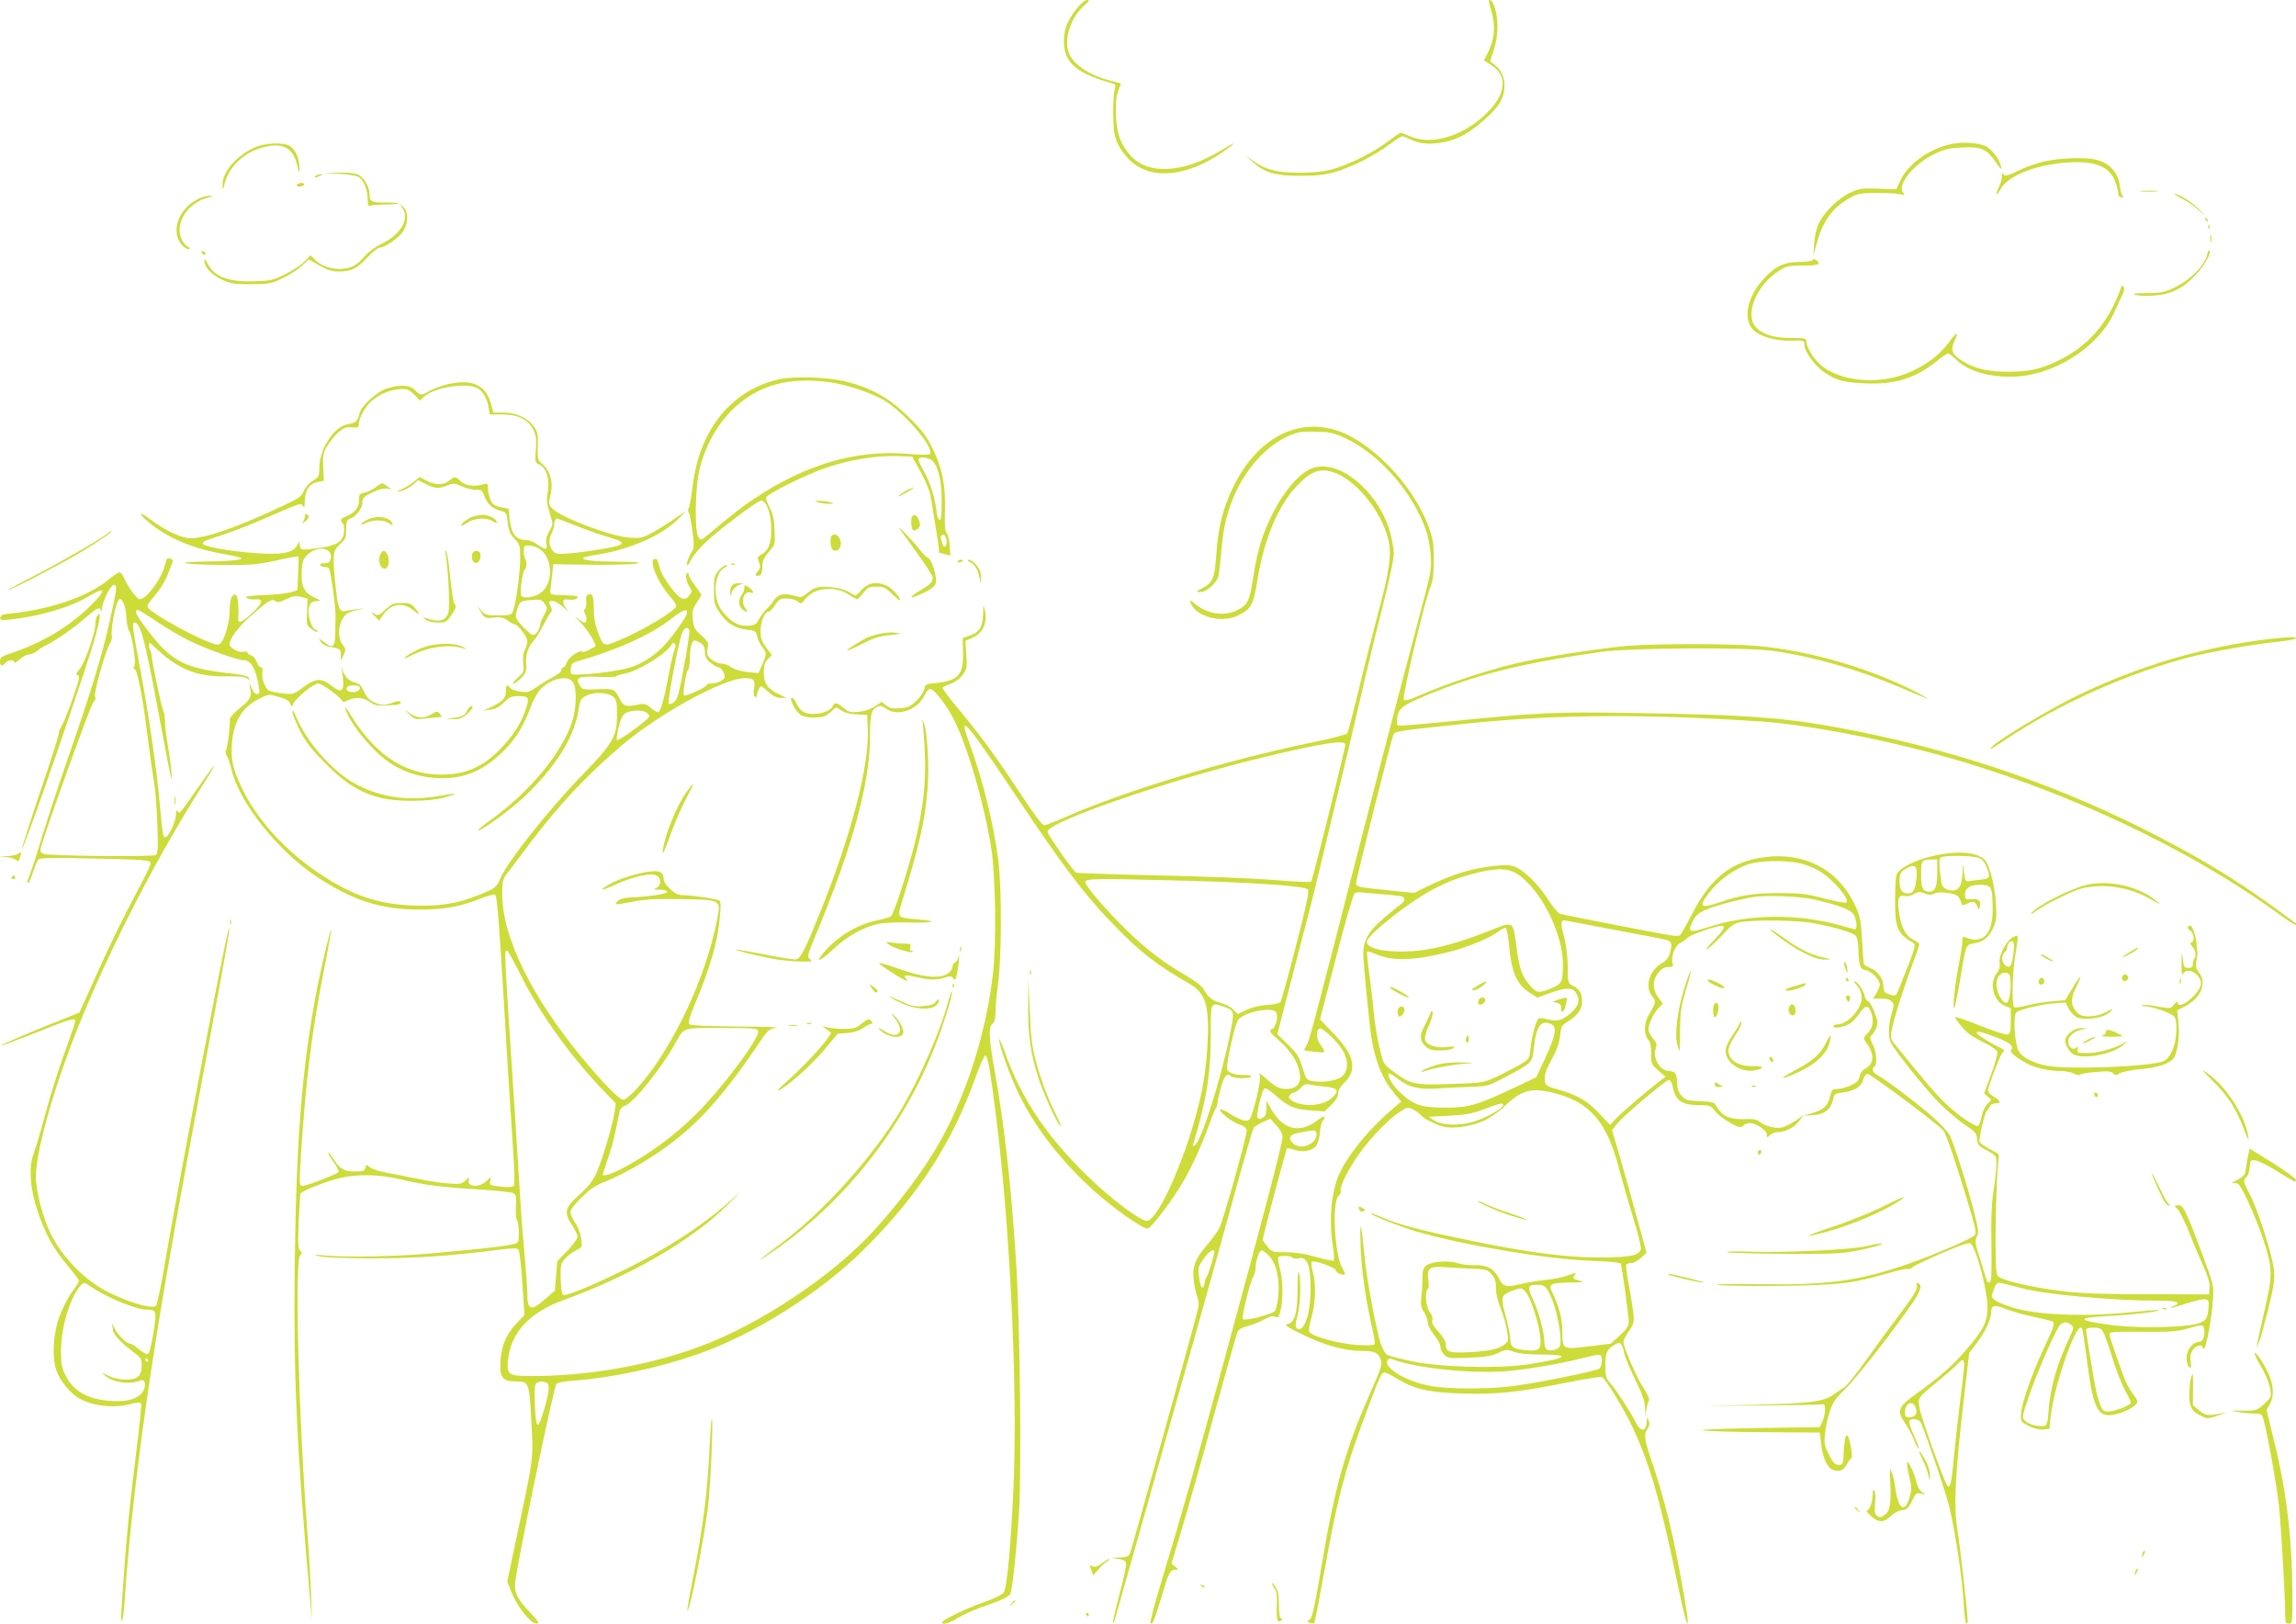 <?xml version="1.0" standalone="no"?>
<!DOCTYPE svg PUBLIC "-//W3C//DTD SVG 20010904//EN"
 "http://www.w3.org/TR/2001/REC-SVG-20010904/DTD/svg10.dtd">
<svg version="1.0" xmlns="http://www.w3.org/2000/svg"
 width="1280pt" height="905pt" viewBox="0 0 1280 905"
 preserveAspectRatio="xMidYMid meet">
<g transform="translate(0,905) scale(0.1,-0.1)"
fill="#cddc39" stroke="none">
<path d="M6001 9000 c-55 -69 -74 -126 -69 -199 8 -108 78 -163 277 -218 10
-2 11 -11 5 -36 -5 -17 -9 -79 -8 -137 0 -121 17 -169 81 -241 115 -127 328
-111 542 42 60 43 62 52 3 15 -125 -78 -239 -118 -342 -118 -115 0 -194 52
-243 161 -29 63 -36 220 -13 275 9 22 15 40 14 41 -2 1 -25 7 -53 14 -110 27
-199 82 -231 143 -38 72 -2 201 74 271 34 30 38 37 22 37 -12 0 -35 -20 -59
-50z"/>
<path d="M8300 9044 c0 -3 7 -31 16 -61 22 -75 15 -157 -18 -220 l-25 -50 38
-24 c93 -57 88 -157 -14 -261 -129 -134 -315 -192 -436 -138 -24 11 -47 20
-52 20 -4 0 -39 -23 -76 -52 -79 -60 -220 -129 -313 -154 -44 -11 -102 -17
-180 -17 -126 1 -183 16 -256 68 l-39 27 40 -36 c65 -58 126 -76 263 -76 87 0
136 5 190 20 93 26 230 95 306 154 33 25 66 46 73 46 8 0 32 -10 55 -21 64
-32 180 -24 271 20 71 34 181 128 216 185 45 72 35 165 -21 210 l-31 24 23 71
c24 77 24 169 0 239 -10 27 -30 45 -30 26z"/>
<path d="M10890 8249 c-123 -21 -249 -108 -294 -202 l-24 -52 -101 3 c-90 4
-106 1 -156 -22 -65 -30 -144 -106 -175 -171 -14 -29 -24 -72 -26 -113 l-5
-67 21 74 c33 123 92 200 192 253 36 19 59 23 138 23 52 0 110 -3 129 -7 29
-7 32 -6 21 7 -37 44 59 162 177 218 57 27 82 32 154 35 106 5 134 -8 185 -81
31 -45 35 -48 29 -22 -9 39 -49 91 -83 109 -38 19 -117 26 -182 15z"/>
<path d="M1415 8226 c-98 -45 -176 -137 -174 -205 0 -36 0 -36 13 11 23 87
104 165 199 193 128 38 190 1 210 -125 3 -17 5 -13 6 13 1 48 -20 100 -50 121
-36 25 -142 21 -204 -8z"/>
<path d="M11410 8153 c-41 -8 -107 -30 -147 -49 -79 -38 -89 -40 -96 -21 -3 6
-6 -1 -7 -18 0 -16 -7 -41 -15 -55 -8 -14 -14 -32 -14 -40 0 -8 8 1 19 21 39
73 170 131 337 150 182 19 275 -13 307 -108 9 -25 16 -55 16 -65 0 -11 7 -18
18 -18 10 0 13 3 6 8 -6 4 -14 29 -16 56 -9 74 -58 129 -134 146 -57 14 -188
10 -274 -7z"/>
<path d="M1896 8081 c59 -4 97 -11 109 -21 26 -22 45 -73 45 -121 0 -33 3 -40
16 -35 9 3 48 6 86 6 39 0 69 3 65 6 -3 3 -36 6 -73 5 -72 -1 -84 6 -84 47 0
38 -30 92 -61 107 -19 10 -55 14 -111 13 l-83 -2 91 -5z"/>
<path d="M1760 8070 c-18 -12 -2 -12 25 0 13 6 15 9 5 9 -8 0 -22 -4 -30 -9z"/>
<path d="M1655 8020 c-3 -5 3 -10 14 -10 11 0 23 5 26 10 3 6 -3 10 -14 10
-11 0 -23 -4 -26 -10z"/>
<path d="M11938 7983 c23 -2 61 -2 85 0 23 2 4 4 -43 4 -47 0 -66 -2 -42 -4z"/>
<path d="M12165 7943 c28 -14 68 -42 90 -62 l40 -36 -35 38 c-31 34 -116 88
-137 87 -4 -1 15 -12 42 -27z"/>
<path d="M1115 7946 c-99 -43 -155 -149 -121 -230 14 -33 51 -64 63 -52 3 3
-2 8 -11 12 -9 4 -23 19 -31 35 -47 89 29 210 150 240 27 6 28 7 5 8 -14 0
-38 -6 -55 -13z"/>
<path d="M2245 7888 c39 -61 -12 -146 -119 -198 -37 -18 -74 -46 -95 -71 -19
-23 -49 -48 -67 -55 -65 -27 -159 -11 -205 36 l-28 27 -33 -34 c-18 -19 -66
-51 -107 -71 -68 -34 -84 -37 -171 -40 -145 -5 -226 25 -262 98 -14 28 -18 31
-18 13 0 -33 44 -78 102 -104 45 -20 69 -24 158 -23 97 0 111 3 171 31 37 17
86 48 109 69 l42 38 32 -18 c70 -42 93 -50 141 -49 64 0 99 18 157 82 26 28
56 51 66 51 29 0 109 57 132 94 27 45 27 107 -2 132 l-21 19 18 -27z"/>
<path d="M12296 7827 c3 -10 9 -15 12 -12 3 3 0 11 -7 18 -10 9 -11 8 -5 -6z"/>
<path d="M12311 7784 c0 -11 3 -14 6 -6 3 7 2 16 -1 19 -3 4 -6 -2 -5 -13z"/>
<path d="M12322 7720 c0 -19 2 -27 5 -17 2 9 2 25 0 35 -3 9 -5 1 -5 -18z"/>
<path d="M12306 7634 c-17 -68 -97 -147 -194 -192 -48 -22 -71 -26 -145 -26
-61 0 -81 -3 -65 -9 13 -5 57 -7 99 -5 101 6 169 39 242 118 49 53 87 123 74
136 -2 3 -8 -7 -11 -22z"/>
<path d="M1125 7640 c3 -5 11 -10 16 -10 6 0 7 5 4 10 -3 6 -11 10 -16 10 -6
0 -7 -4 -4 -10z"/>
<path d="M10105 7600 c-3 -5 -36 -10 -72 -10 -86 0 -137 -24 -202 -96 -92
-101 -116 -224 -55 -285 35 -34 127 -61 204 -58 78 2 80 2 80 -25 0 -37 60
-117 113 -153 66 -44 105 -55 228 -60 161 -8 280 30 395 123 30 24 58 44 64
44 6 0 26 -15 44 -33 62 -62 173 -97 306 -97 230 1 486 159 575 356 20 44 42
91 49 105 8 16 10 32 5 40 -6 10 -9 9 -15 -6 -69 -196 -188 -331 -359 -410
-93 -43 -155 -57 -262 -57 -111 -1 -184 14 -251 53 -67 38 -81 65 -58 113 28
60 17 60 -28 -1 -50 -68 -116 -120 -209 -163 -170 -80 -407 -60 -515 43 -37
35 -72 96 -72 125 0 16 -9 18 -82 18 -94 -1 -161 19 -199 60 -65 70 3 235 130
316 41 25 54 28 133 28 87 0 102 6 74 29 -10 8 -16 9 -21 1z"/>
<path d="M4343 6936 c-263 -60 -440 -276 -480 -585 -8 -64 -18 -123 -23 -132
-5 -9 -5 -20 -1 -25 5 -5 14 -51 21 -102 11 -88 11 -94 -9 -128 -12 -19 -21
-45 -21 -57 0 -16 6 -11 21 20 11 23 49 69 84 101 83 78 289 232 309 232 29 0
56 -76 56 -158 0 -82 -15 -120 -54 -142 -18 -9 -25 -19 -20 -29 15 -37 15 -49
-1 -65 -19 -19 -14 -32 10 -23 10 4 15 20 15 48 0 32 7 49 36 82 35 42 36 43
32 122 -2 59 -9 91 -26 123 -12 23 -22 49 -22 57 0 19 220 129 342 170 129 43
277 67 388 63 l85 -3 48 -86 c31 -57 51 -106 57 -145 5 -33 17 -104 26 -159 9
-55 17 -110 18 -122 1 -13 1 -23 1 -23 0 0 14 -4 32 -9 l31 -9 -3 54 c-2 30
-9 62 -17 71 -10 12 -12 45 -10 127 4 141 -14 234 -69 346 -34 70 -58 101
-133 175 -104 103 -201 159 -341 196 -105 27 -295 34 -382 15z m284 -17 c96
-13 224 -56 301 -100 114 -67 286 -269 255 -300 -5 -5 -55 -5 -120 1 -288 25
-572 -58 -860 -251 -69 -46 -107 -75 -260 -203 -34 -29 -36 -29 -49 -11 -23
31 -19 282 6 381 63 252 239 435 458 479 84 17 168 18 269 4z m572 -438 c33
-33 51 -115 51 -229 0 -78 -3 -103 -12 -100 -7 3 -14 20 -16 39 -7 74 -34 164
-67 224 -19 34 -35 67 -35 73 0 19 58 14 79 -7z m77 -437 c4 -14 2 -30 -4 -36
-11 -11 -12 -10 -26 36 -3 8 -2 17 1 20 13 12 23 5 29 -20z"/>
<path d="M2480 6904 c-30 -8 -70 -24 -88 -34 -43 -26 -50 -25 -78 5 -28 30
-86 33 -159 9 -58 -20 -140 -96 -151 -139 -10 -43 -19 -52 -63 -59 -79 -12
-161 -139 -161 -247 0 -43 -3 -49 -35 -68 -21 -12 -42 -36 -51 -57 -13 -32
-27 -42 -129 -89 -242 -114 -417 -175 -502 -175 -51 0 -140 41 -221 102 -65
49 -79 44 -20 -7 100 -86 239 -148 398 -178 58 -10 112 -22 120 -25 30 -11
-46 -20 -190 -22 -201 -3 -131 -17 93 -19 159 -1 192 2 298 25 66 15 121 25
123 23 2 -2 1 -46 -2 -96 l-4 -93 -37 -11 c-20 -6 -87 -14 -150 -16 -90 -4
-110 -8 -95 -16 10 -6 31 -10 46 -8 49 5 44 -20 -16 -76 -58 -54 -83 -63 -78
-27 1 10 2 26 2 34 -3 72 -7 90 -17 95 -20 7 -33 -29 -33 -94 0 -62 -29 -160
-54 -180 -11 -9 -33 -3 -95 24 -92 40 -243 125 -287 160 -32 26 -34 22 33 103
22 28 49 73 58 99 9 26 21 55 25 65 6 11 4 18 -6 22 -23 9 -22 9 -35 -36 -19
-75 -103 -188 -139 -188 -17 0 -64 63 -91 123 -7 15 -17 27 -23 27 -6 0 -34
-18 -61 -41 -118 -97 -337 -171 -570 -191 -19 -2 -31 -9 -33 -20 -3 -15 3 -17
50 -12 171 19 336 67 442 130 97 58 102 38 12 -51 -123 -121 -272 -209 -453
-269 -45 -15 -53 -21 -53 -42 0 -27 12 -31 30 -9 15 18 50 20 50 3 0 -6 13 1
29 16 15 15 39 28 52 28 13 1 33 9 44 19 11 9 36 25 55 34 57 29 151 94 217
152 63 55 78 62 86 41 3 -7 6 -2 6 12 2 39 48 130 66 130 20 0 17 -23 -26
-214 -41 -182 -106 -396 -221 -725 -54 -156 -121 -359 -149 -450 -42 -140 -71
-227 -87 -263 -2 -5 0 -8 5 -8 5 0 17 26 27 58 10 31 23 63 29 70 9 11 65 12
296 7 310 -7 331 -8 331 -29 0 -8 -35 -79 -77 -158 -87 -163 -157 -307 -253
-523 l-67 -149 -59 -24 c-170 -66 -383 -156 -379 -160 2 -2 90 30 195 72 192
77 220 85 220 65 0 -6 -25 -79 -55 -163 -31 -83 -79 -234 -107 -336 -27 -102
-59 -209 -70 -239 -29 -77 -21 -194 21 -320 43 -128 89 -211 166 -303 36 -43
65 -82 65 -88 0 -5 -15 -30 -34 -54 -18 -24 -48 -79 -66 -122 -42 -99 -53
-239 -26 -322 20 -59 83 -135 135 -161 78 -40 189 -51 280 -27 42 11 54 11 58
1 2 -7 -9 -123 -26 -257 -37 -291 -56 -488 -71 -703 -6 -88 -12 -181 -14 -207
-2 -26 0 -45 4 -43 4 3 11 53 15 112 21 338 77 820 146 1273 75 490 134 822
347 1960 73 388 99 542 88 515 -17 -37 -271 -1366 -351 -1834 -24 -146 -50
-268 -56 -271 -29 -19 -194 34 -301 97 -116 68 -225 185 -285 305 -43 87 -83
239 -83 316 0 126 76 415 187 712 166 446 456 1022 731 1455 112 176 98 167
-29 -17 -44 -65 -84 -118 -89 -118 -4 0 -11 6 -13 13 -3 6 -6 -4 -6 -24 -1
-38 -39 -120 -58 -126 -14 -5 -17 17 -33 192 -14 172 -63 504 -107 740 -44
234 -48 265 -34 265 35 0 60 -96 146 -563 31 -165 57 -303 60 -305 7 -7 -4 99
-20 188 -8 47 -15 104 -15 128 0 23 -4 50 -10 60 -9 17 -62 267 -65 309 -1 13
-5 26 -8 30 -4 3 -7 15 -7 26 0 19 2 18 28 -6 132 -127 237 -170 405 -167 69
1 103 -2 114 -12 14 -11 15 -11 11 2 -3 10 -26 17 -74 23 -290 31 -356 65
-500 256 -58 76 -69 101 -44 101 5 0 53 -30 107 -67 54 -36 139 -86 188 -109
97 -46 260 -104 293 -104 35 0 59 -33 76 -103 9 -37 14 -72 11 -78 -11 -17
-26 -9 -41 24 l-15 32 6 -32 c9 -48 1 -63 -60 -112 -31 -25 -55 -52 -54 -60 4
-27 -12 -157 -21 -171 -5 -8 -3 -22 5 -34 7 -12 18 -44 25 -73 42 -185 260
-458 479 -602 201 -132 356 -181 571 -181 136 0 224 16 335 60 43 17 82 27 86
23 10 -10 23 -173 49 -613 19 -331 24 -406 51 -818 9 -126 9 -186 2 -193 -6
-6 -34 -8 -73 -3 -59 6 -62 8 -57 31 l4 24 -26 -25 c-41 -39 -113 -31 -97 10
6 15 2 14 -18 -5 -24 -22 -30 -23 -103 -17 -43 3 -121 16 -173 27 -52 11 -128
26 -168 33 -40 7 -81 21 -91 30 -17 16 -19 16 -24 -4 -4 -17 -13 -20 -62 -20
-60 0 -83 15 -126 85 -11 17 -19 25 -19 19 0 -6 14 -30 31 -53 16 -23 29 -47
27 -53 -4 -11 -174 -77 -200 -78 -21 0 -21 1 -8 205 27 402 59 658 125 994 25
124 43 227 41 229 -5 5 -60 -229 -85 -363 -79 -425 -109 -810 -118 -1507 -7
-625 10 -1014 87 -1878 l9 -105 -4 130 c-2 72 -13 252 -24 400 -47 622 -68
1476 -38 1507 12 11 12 16 0 27 -11 10 -13 40 -8 159 4 81 8 152 10 158 4 15
144 70 225 89 98 22 218 19 335 -9 129 -31 220 -43 434 -56 96 -6 183 -15 193
-21 15 -8 17 -20 14 -72 -1 -34 0 -66 4 -72 13 -18 18 -115 6 -130 -12 -15
-140 -31 -476 -61 -196 -18 -475 -23 -600 -12 -68 6 -71 6 -30 -4 27 -7 147
-12 295 -12 240 0 432 13 708 48 77 10 100 10 108 0 5 -7 15 -91 21 -188 l12
-176 -41 -43 c-64 -66 -92 -137 -94 -236 -2 -69 18 -91 81 -91 80 0 80 0 92
-220 12 -220 16 -189 -89 -680 l-45 -216 24 -60 c32 -80 105 -173 137 -173 21
-1 17 6 -33 60 -74 79 -89 110 -84 168 9 98 214 1088 230 1107 5 7 48 15 96
18 216 17 467 70 687 146 316 109 689 344 936 590 296 295 486 588 615 948 26
74 52 131 58 129 13 -4 26 -79 60 -347 77 -612 119 -1506 97 -2038 -14 -330
-36 -578 -55 -608 -9 -13 -48 -33 -107 -53 -98 -35 -223 -94 -234 -111 -13
-21 36 -9 80 19 26 16 81 42 123 57 128 45 171 65 176 83 12 36 36 274 47 450
15 239 5 1070 -16 1391 -28 435 -64 753 -117 1055 -36 199 -39 262 -14 280 11
9 16 28 16 66 0 30 7 104 15 164 19 145 20 522 1 675 -26 208 -89 461 -165
667 -62 168 -14 112 269 -312 256 -383 378 -545 538 -709 149 -154 238 -223
422 -329 94 -54 114 -125 101 -353 -6 -97 -18 -191 -36 -269 -70 -317 -236
-700 -302 -700 -35 0 -193 117 -317 237 -233 222 -383 444 -472 698 -19 52
-34 87 -34 76 0 -36 69 -225 119 -322 92 -184 238 -368 416 -527 113 -100 270
-210 294 -205 20 4 136 157 195 258 49 82 108 212 150 330 15 41 31 79 35 85
5 5 8 17 8 25 0 9 8 47 18 84 18 68 36 89 58 67 13 -13 103 -15 112 -2 3 6
-15 9 -42 9 -54 -1 -93 15 -93 38 0 49 46 248 62 269 36 46 200 77 214 40 11
-28 -6 -86 -27 -93 -17 -7 -12 -14 43 -63 67 -59 107 -124 115 -189 7 -50 -21
-80 -75 -80 -40 0 -66 14 -121 64 -30 28 -33 29 -27 9 8 -24 -39 -218 -57
-241 -14 -18 -51 -8 -110 30 -26 17 -50 28 -54 25 -11 -11 56 -65 102 -83 33
-12 45 -22 45 -37 0 -35 -130 -499 -152 -542 -12 -22 -41 -62 -65 -90 -68 -78
-87 -124 -79 -196 4 -33 13 -76 20 -97 11 -30 11 -46 0 -87 -35 -138 -366
-1323 -374 -1342 -8 -19 -18 -23 -57 -24 l-48 -2 40 -6 c31 -5 41 -11 43 -27
2 -12 -15 -90 -38 -174 -22 -84 -38 -155 -36 -157 3 -3 9 10 14 29 5 18 82
292 172 608 89 316 213 757 277 980 63 223 159 569 214 770 55 200 104 369
109 376 6 6 28 19 51 30 l41 18 34 -37 c21 -23 34 -47 34 -64 0 -36 -110 -457
-330 -1263 -170 -622 -220 -800 -355 -1248 -32 -106 -55 -195 -51 -199 11 -12
20 10 61 145 41 139 48 152 77 152 20 0 20 0 -1 18 l-20 17 60 200 c33 110
114 396 179 635 66 239 124 444 129 456 6 14 25 25 58 33 26 7 68 23 91 37 33
17 49 21 62 14 15 -8 19 -3 29 35 15 61 14 169 -4 234 -8 30 -12 58 -9 63 7
11 71 10 79 -2 3 -5 19 -7 34 -4 24 5 32 1 48 -22 26 -40 26 -236 -1 -312 -18
-54 -39 -73 -58 -54 -8 8 -6 28 6 70 16 59 20 194 7 242 -4 14 -7 -27 -7 -90
0 -135 -15 -191 -54 -200 -21 -6 -10 -14 80 -58 122 -60 236 -92 327 -92 76 0
97 -9 111 -49 9 -26 2 -47 -58 -183 -139 -315 -197 -520 -270 -952 -39 -234
-54 -301 -67 -312 -17 -12 -17 -13 0 -20 10 -3 20 -4 23 -1 4 3 30 138 59 299
68 379 110 544 204 800 93 254 112 298 128 298 8 0 41 -16 74 -36 91 -56 170
-75 351 -81 192 -7 319 6 581 58 109 22 202 37 207 34 23 -14 116 -166 166
-269 96 -201 157 -408 244 -826 28 -135 55 -254 60 -265 9 -20 9 -20 9 0 1 24
-39 254 -69 400 -34 164 -78 330 -125 470 -49 142 -53 169 -30 202 11 15 12
28 6 45 -10 22 -10 22 -10 1 -2 -65 -32 -70 -62 -11 -30 60 -106 177 -140 216
-26 29 -29 40 -29 100 0 72 7 89 51 116 31 20 43 10 53 -44 3 -20 31 -86 61
-147 42 -85 55 -124 56 -160 l2 -48 6 40 c4 22 10 45 14 51 4 7 -11 39 -33 71
-37 56 -110 226 -110 255 0 7 14 33 31 58 28 42 30 49 24 105 -4 33 -15 105
-26 159 -10 54 -16 103 -13 107 3 5 16 9 29 9 12 0 37 13 54 29 l30 28 -28
104 c-63 230 -94 340 -128 457 l-36 123 30 37 c39 48 269 242 287 242 8 0 17
-15 21 -36 14 -78 51 -104 148 -104 59 0 64 -2 89 -34 15 -19 53 -48 84 -65
49 -27 58 -28 71 -16 8 8 25 15 39 15 34 0 94 -41 94 -64 0 -18 1 -18 18 -3
10 10 31 17 46 17 41 0 93 28 118 64 l23 31 -45 -32 c-25 -17 -60 -34 -77 -38
-37 -7 -98 9 -126 34 -14 12 -35 15 -85 13 -76 -3 -121 17 -150 67 -15 28 -20
29 -95 33 -72 3 -81 6 -103 31 -17 20 -24 40 -24 71 0 47 -13 66 -45 66 -49 0
-93 72 -75 123 8 25 6 34 -15 59 -14 16 -25 38 -25 49 0 30 28 91 56 120 l24
25 -25 34 c-34 46 -33 98 1 139 18 22 35 31 55 31 26 0 29 3 23 24 -9 38 14
94 45 111 15 7 33 21 41 29 11 15 159 66 188 66 25 0 10 -26 -45 -83 -32 -33
-49 -55 -37 -49 11 6 49 41 84 78 54 59 68 68 109 75 86 13 315 10 402 -7 120
-22 222 -53 237 -72 6 -9 12 -43 13 -76 1 -88 10 -110 42 -114 29 -4 77 -54
77 -80 0 -9 -9 -31 -19 -48 l-19 -31 44 1 c28 1 49 -5 59 -15 15 -15 15 -21 1
-69 -19 -63 -21 -133 -4 -163 27 -52 203 -270 274 -340 43 -43 106 -95 140
-118 56 -36 63 -45 66 -77 3 -33 8 -40 56 -65 51 -28 52 -29 52 -75 0 -26 -7
-92 -16 -147 -11 -73 -15 -155 -12 -304 2 -157 0 -205 -9 -208 -7 -3 -15 1
-17 9 -2 7 -18 59 -36 116 -29 90 -31 106 -20 128 12 21 10 39 -14 135 -33
133 -111 380 -136 430 -10 19 -51 65 -92 100 -80 72 -264 211 -309 235 -29 15
-38 37 -19 49 17 10 11 84 -10 124 -16 33 -17 41 -6 50 8 7 19 25 26 42 11 26
10 37 -11 89 -13 33 -29 60 -36 60 -6 0 -14 13 -18 30 -7 31 -41 80 -56 80 -5
0 0 -9 11 -20 23 -23 34 -62 26 -92 -16 -64 -84 -128 -133 -128 -13 0 -23 -5
-23 -11 0 -15 65 -3 95 17 13 8 35 33 50 54 32 46 47 50 63 15 20 -44 15 -93
-13 -121 -30 -30 -30 -29 -6 -63 42 -58 38 -111 -8 -136 -18 -9 -30 -25 -34
-45 -5 -24 -16 -35 -49 -50 -24 -11 -57 -20 -74 -20 -29 0 -33 -4 -42 -43 -14
-53 -32 -70 -97 -91 l-50 -15 53 3 c63 4 100 33 111 87 6 32 10 34 57 40 64 8
102 32 112 73 5 17 15 31 23 30 21 -1 406 -290 424 -317 18 -29 55 -135 131
-383 48 -158 54 -188 43 -199 -22 -22 -232 -112 -371 -160 -280 -96 -446 -119
-836 -113 -184 2 -262 1 -217 -5 39 -4 203 -6 365 -4 316 5 376 13 583 72 49
14 94 24 101 22 6 -3 19 2 28 10 9 8 83 43 164 78 106 46 152 61 160 54 32
-26 94 -263 94 -355 0 -84 -24 -130 -128 -249 -73 -83 -142 -143 -277 -240
-93 -67 -102 -91 -55 -156 15 -21 38 -64 50 -94 12 -31 25 -54 27 -51 3 3 -9
36 -27 75 -18 38 -29 74 -26 80 13 20 56 12 66 -11 41 -100 142 -401 159 -475
34 -146 71 -397 78 -525 3 -65 10 -118 15 -118 4 0 8 6 8 13 0 39 -43 421 -55
490 -25 141 -17 320 35 764 l28 242 41 53 c47 62 80 132 81 168 0 45 16 50 78
25 32 -13 102 -33 156 -44 55 -12 103 -24 108 -27 15 -10 8 -30 -48 -150 -66
-141 -125 -309 -127 -367 -2 -40 0 -43 43 -65 28 -14 59 -22 80 -20 l35 3 7
66 c15 157 131 499 168 499 10 0 10 -1 39 -215 32 -238 57 -285 142 -271 46 7
109 37 128 60 11 12 8 21 -12 48 -14 18 -32 47 -40 64 -20 38 -97 262 -97 279
0 11 38 13 183 12 150 -2 193 1 247 16 89 26 94 26 98 -2 6 -40 -7 -71 -29
-71 -34 0 -69 -44 -69 -88 0 -22 6 -45 14 -51 12 -10 13 -6 9 28 -4 28 -1 48
11 66 17 26 56 35 56 13 0 -7 3 -8 9 -3 13 15 43 181 48 270 5 79 5 82 -60
255 -92 247 -107 276 -135 272 -22 -3 -22 -4 -3 -20 11 -9 42 -73 70 -142 27
-69 64 -156 81 -193 21 -47 30 -81 28 -105 l-3 -37 -335 1 c-252 0 -372 4
-483 17 -163 20 -333 59 -357 82 -13 13 -15 49 -15 223 1 114 5 264 9 333 l9
126 -51 28 c-28 15 -53 33 -56 40 -6 16 29 166 41 174 5 3 12 14 16 24 4 10
17 17 32 17 34 0 31 11 -11 38 -25 16 -34 29 -31 40 31 98 72 199 83 208 11 9
9 13 -14 23 -46 21 -132 75 -132 83 0 14 21 9 106 -23 80 -30 105 -52 85 -72
-10 -10 25 -40 89 -75 43 -24 125 -42 188 -42 26 0 59 -6 74 -14 14 -8 30 -10
35 -6 4 5 44 12 89 15 65 6 84 4 95 -8 12 -12 17 -12 35 0 12 8 66 19 120 24
93 10 139 24 175 52 25 20 42 121 34 203 l-7 73 40 20 c92 47 127 129 81 191
-18 23 -20 35 -14 67 5 21 7 43 5 48 -1 6 -4 28 -5 50 -3 40 -23 95 -35 95
-18 0 -18 -15 0 -27 22 -16 27 -59 7 -66 -9 -3 -7 -9 6 -24 17 -20 23 -54 10
-67 -4 -4 -8 -17 -8 -29 0 -17 -6 -22 -25 -22 -23 0 -26 5 -31 50 -5 46 -6 43
-7 -25 -1 -55 1 -70 9 -57 23 40 99 -2 99 -55 0 -53 -129 -158 -130 -105 0 6
-9 1 -19 -12 -19 -24 -20 -24 -88 -12 -37 8 -77 11 -88 8 -13 -3 -9 -5 13 -6
41 -1 142 -36 162 -56 11 -11 14 -34 13 -80 -2 -80 -30 -148 -70 -169 -61 -31
-527 -50 -654 -26 -77 15 -137 47 -156 83 -22 43 -31 198 -12 214 21 17 133
44 208 50 l66 5 18 -35 c11 -19 30 -40 43 -46 50 -22 153 -6 188 29 20 21 20
21 -24 -2 -29 -15 -62 -23 -93 -23 -41 0 -53 5 -73 28 -31 36 -31 75 2 138 37
74 24 69 -22 -9 l-41 -67 -74 -6 c-41 -4 -103 -14 -137 -23 -35 -9 -68 -14
-73 -10 -14 8 -11 189 6 289 20 122 20 118 -13 101 -38 -20 -81 -102 -74 -144
3 -22 -2 -39 -17 -58 -43 -55 -18 -154 45 -180 l34 -14 0 -70 c0 -56 -3 -72
-16 -77 -9 -3 -78 19 -155 50 -76 30 -139 52 -139 47 0 -10 40 -61 70 -87 14
-12 55 -37 92 -55 37 -18 70 -40 73 -50 3 -9 -12 -65 -34 -125 l-40 -108 22
-18 c19 -15 20 -19 7 -30 -22 -18 -38 -50 -45 -91 -4 -20 -12 -39 -17 -42 -13
-9 -113 60 -182 125 -50 48 -101 107 -285 333 -19 23 -22 37 -17 66 8 55 70
251 116 372 22 58 40 110 40 116 0 6 -13 17 -30 24 -41 17 -69 66 -81 142 -14
84 -6 112 27 104 15 -4 36 0 54 10 24 15 32 15 60 4 24 -10 36 -10 53 -1 15 8
40 9 76 4 52 -8 63 -16 75 -56 5 -16 8 -16 34 -3 31 16 44 12 57 -19 7 -18 8
-19 12 -2 9 35 -5 49 -44 45 -36 -3 -38 -2 -38 27 0 38 33 56 95 53 53 -4 58
-13 59 -133 2 -141 -55 -201 -151 -160 -15 6 -18 2 -18 -21 0 -16 -9 -75 -20
-131 -22 -116 -37 -252 -25 -241 4 4 18 71 31 150 34 202 33 202 76 209 54 8
87 35 110 87 18 40 20 59 15 137 -8 112 -38 224 -67 247 -36 29 -98 41 -183
33 -141 -12 -290 -73 -305 -124 -4 -14 -7 -80 -7 -146 0 -149 13 -179 101
-231 18 -10 9 -36 -86 -271 -11 -26 -17 -27 -54 -13 -21 8 -26 16 -26 43 0 42
-32 85 -77 103 -18 8 -33 18 -33 22 -1 4 -5 64 -9 135 -8 119 -11 132 -45 203
-95 191 -278 285 -502 256 -181 -24 -296 -114 -398 -312 -33 -63 -64 -118 -70
-123 -6 -4 -29 -4 -51 -1 -58 9 -597 114 -618 120 -10 3 -39 38 -64 76 -52 82
-126 157 -177 182 -29 14 -51 16 -109 11 -137 -13 -245 -45 -398 -120 l-65
-32 -140 14 c-177 18 -184 20 -184 41 0 21 200 816 210 832 9 14 66 22 440 60
477 48 961 51 1600 9 243 -16 641 -90 974 -180 704 -191 1421 -526 1940 -908
39 -28 72 -48 75 -46 2 3 2 6 0 8 -275 207 -468 329 -761 481 -535 278 -1082
469 -1690 591 -376 75 -580 91 -1258 101 -417 7 -519 2 -1015 -48 -115 -11
-228 -21 -250 -22 -40 -1 -40 -1 -37 34 5 58 24 75 149 128 286 121 548 186
993 249 160 22 811 26 955 5 228 -33 473 -103 709 -204 175 -74 189 -79 101
-32 -256 135 -597 236 -895 263 -144 14 -566 14 -725 1 -130 -11 -393 -50
-547 -81 -183 -36 -452 -123 -632 -203 -40 -18 -63 -23 -70 -16 -11 11 113
539 147 625 16 39 20 74 20 155 0 94 -3 114 -32 192 -87 232 -324 475 -520
532 -223 65 -438 -56 -566 -319 -57 -116 -84 -223 -94 -374 -10 -135 -19 -159
-79 -190 -37 -20 -37 -20 -9 -21 34 0 93 53 100 91 3 13 10 76 16 139 11 124
28 200 65 292 61 150 173 281 291 339 64 31 77 34 160 33 72 0 102 -5 150 -25
197 -81 399 -304 475 -525 12 -32 23 -95 26 -139 5 -70 1 -97 -29 -210 -110
-415 -226 -857 -381 -1460 -261 -1016 -267 -1038 -283 -1063 -8 -13 -13 -25
-11 -26 2 -2 29 -6 61 -9 61 -6 61 -7 25 45 -21 30 -21 79 -1 85 17 6 100 -73
129 -123 34 -58 30 -118 -8 -147 -29 -22 -108 -33 -162 -23 -32 6 -35 10 -55
76 -18 60 -30 78 -81 128 l-59 57 14 55 c8 30 55 213 105 405 51 193 98 377
105 411 8 33 51 211 95 395 45 184 108 450 141 593 32 142 88 373 124 513 40
158 65 275 65 308 0 30 -11 90 -25 134 -71 223 -287 395 -430 341 -74 -28
-165 -136 -231 -275 -51 -107 -77 -197 -99 -343 -19 -122 -30 -144 -85 -172
-73 -37 -169 -24 -238 34 -25 22 -31 24 -26 9 30 -83 178 -121 274 -70 66 35
78 58 100 193 37 231 118 422 225 531 74 75 119 93 191 73 126 -36 275 -215
314 -379 19 -82 7 -172 -59 -416 -32 -121 -82 -317 -110 -436 -29 -118 -56
-221 -60 -227 -4 -6 -84 -27 -179 -47 -493 -101 -1061 -273 -1396 -421 -54
-24 -106 -44 -115 -44 -11 0 -60 66 -136 182 -136 206 -225 327 -350 476 -48
57 -84 106 -80 110 3 4 25 14 48 22 26 10 50 29 65 50 22 31 24 43 19 111 l-5
77 39 17 c60 28 86 84 69 155 -8 33 -8 32 -9 -18 -1 -73 -21 -107 -72 -124
l-42 -14 2 -83 c3 -121 -27 -155 -149 -168 -57 -5 -62 -8 -67 -33 -3 -16 -22
-45 -44 -66 -32 -31 -46 -38 -91 -42 -43 -3 -58 0 -78 16 l-24 20 -39 -26
c-24 -16 -57 -27 -91 -30 -45 -4 -56 -1 -83 22 -35 30 -51 33 -60 11 -15 -40
-127 -60 -169 -30 -12 8 -27 28 -34 45 -7 16 -18 30 -25 30 -19 0 19 -74 47
-94 26 -19 109 -21 141 -5 12 7 30 20 40 31 18 18 19 18 46 -1 18 -13 48 -21
87 -23 l59 -3 3 -85 c7 -200 -91 -577 -258 -996 -82 -206 -115 -273 -137 -281
-9 -4 -88 8 -176 26 -88 17 -161 30 -163 28 -6 -6 162 -45 241 -57 39 -5 97
-10 129 -10 52 0 58 2 42 13 -18 13 -16 21 39 153 198 476 295 830 295 1083 0
126 6 153 40 171 16 9 27 7 51 -11 63 -45 175 -6 213 75 9 20 23 36 31 36 23
0 93 -91 135 -175 77 -155 165 -458 206 -711 24 -153 30 -526 10 -698 -34
-298 -125 -606 -256 -865 -87 -174 -231 -375 -408 -570 -226 -249 -634 -522
-966 -645 -280 -105 -624 -166 -937 -166 -136 0 -144 5 -137 87 14 154 119
268 314 338 364 132 703 327 899 518 l90 89 -95 -83 c-133 -115 -334 -245
-529 -342 -180 -90 -345 -160 -368 -155 -10 2 -15 25 -17 87 -2 76 -1 86 22
113 13 16 41 37 62 48 36 19 37 19 30 67 -4 27 -18 65 -33 87 -15 21 -27 48
-27 60 0 13 24 45 63 82 49 49 79 68 144 93 45 18 131 63 192 99 259 157 413
314 652 667 52 76 56 80 99 86 25 3 -72 7 -216 7 -173 2 -264 6 -271 13 -8 8
1 39 31 112 81 194 123 334 136 456 10 90 9 115 0 121 -16 10 -149 30 -198 30
-29 0 -47 8 -75 34 -20 18 -37 41 -37 51 0 40 -17 53 -67 48 -67 -6 -180 -40
-230 -69 -73 -42 -57 -44 29 -4 96 44 197 67 228 50 28 -15 27 -58 -2 -70 -19
-7 -16 -9 20 -9 30 -1 42 -5 40 -13 -4 -12 -93 -25 -210 -31 -29 -1 -54 -9
-65 -20 -22 -22 -15 -22 96 -1 63 12 130 15 262 12 225 -4 219 0 195 -122 -51
-255 -172 -546 -325 -777 -76 -116 -170 -219 -198 -219 -20 0 -116 98 -229
235 -282 341 -444 673 -444 911 0 73 3 84 28 117 15 19 73 95 128 169 165 217
310 372 509 542 209 178 570 376 688 376 51 0 59 -10 50 -63 -3 -20 -1 -37 6
-41 6 -4 11 0 11 9 0 9 5 25 11 36 10 19 12 19 50 -15 28 -26 48 -36 72 -36
l32 0 -40 19 c-65 30 -87 61 -87 121 0 39 5 57 22 75 l23 24 -32 42 c-25 34
-31 53 -31 91 0 53 22 108 44 108 7 0 24 17 37 38 22 33 29 37 67 36 23 0 50
-8 60 -17 16 -15 19 -14 45 18 49 61 167 71 242 19 20 -13 39 -24 43 -24 4 0
20 16 35 35 25 31 33 35 74 35 40 0 50 -5 86 -40 22 -22 42 -38 44 -36 10 9
-42 66 -73 81 -59 28 -109 17 -151 -34 -19 -22 -24 -24 -40 -13 -33 22 -67 34
-120 39 -65 7 -93 0 -133 -33 -29 -25 -33 -26 -75 -14 -56 16 -90 7 -112 -28
-9 -15 -27 -36 -39 -47 -13 -11 -31 -36 -42 -55 -16 -31 -24 -35 -63 -38 -52
-3 -94 20 -142 81 -55 67 -48 210 11 242 18 9 22 14 10 15 -9 0 -28 -14 -42
-31 -23 -27 -26 -39 -26 -109 0 -71 3 -82 33 -126 39 -58 85 -87 152 -94 46
-5 50 -7 56 -37 3 -17 16 -43 28 -58 26 -34 26 -41 0 -100 l-21 -47 -61 6
c-36 4 -73 15 -89 26 -15 11 -37 20 -48 20 -31 0 -78 27 -85 49 -3 11 -3 31 1
45 5 22 0 32 -36 64 -37 33 -43 44 -48 90 -4 44 -1 58 22 92 14 22 26 42 26
45 0 3 -16 25 -35 51 -19 25 -35 52 -35 60 0 9 -5 12 -10 9 -12 -7 -3 -51 17
-81 12 -18 11 -24 -5 -44 -14 -17 -24 -21 -41 -15 -28 9 -106 113 -121 163 -6
20 -13 43 -15 49 -3 7 -11 10 -18 7 -29 -11 20 -130 84 -203 22 -24 39 -50 39
-58 0 -26 -194 -142 -330 -197 -75 -31 -77 -30 -109 57 -14 38 -21 81 -21 127
0 69 -7 85 -32 75 -10 -4 -13 -16 -10 -35 2 -17 0 -36 -6 -43 -7 -8 -7 -18 -2
-27 14 -21 12 -50 -2 -50 -7 0 -26 12 -42 27 -17 15 -8 3 21 -27 43 -45 93
-128 81 -134 -2 0 -17 -9 -34 -18 -17 -10 -34 -15 -37 -11 -14 13 -75 -28 -86
-57 -5 -17 -15 -30 -20 -30 -6 0 -11 -7 -11 -15 0 -8 -19 -24 -42 -36 -23 -12
-65 -37 -92 -56 -45 -31 -55 -34 -96 -28 -25 3 -50 13 -56 21 -17 22 -24 17
-24 -19 0 -39 -17 -57 -80 -87 l-45 -21 39 5 c27 4 51 16 76 41 30 30 43 35
82 35 57 0 62 -10 37 -79 -28 -80 -66 -139 -138 -214 -84 -88 -170 -132 -275
-142 -228 -22 -412 87 -561 330 -20 33 -34 49 -30 35 14 -49 71 -134 144 -211
93 -100 192 -153 317 -171 164 -22 287 18 410 135 74 69 121 144 164 260 12
31 33 71 47 88 55 65 157 91 187 47 22 -31 21 -141 -3 -216 -53 -172 -233
-391 -448 -547 -45 -32 -80 -61 -78 -63 10 -10 182 115 256 185 183 174 285
340 307 501 6 41 12 49 42 65 43 22 121 18 150 -8 17 -15 20 -31 20 -96 0
-124 -21 -161 -195 -340 -186 -192 -414 -479 -455 -574 -22 -52 -30 -58 -124
-95 -119 -48 -219 -63 -366 -57 -197 8 -334 55 -517 176 -192 128 -348 300
-433 475 -52 108 -64 162 -57 251 9 124 58 204 152 250 53 27 54 27 110 10 40
-11 58 -22 64 -38 8 -21 8 -21 15 -2 12 32 113 115 140 115 23 0 136 -84 136
-101 0 -4 12 -1 28 7 40 20 88 17 123 -8 24 -18 42 -22 80 -21 81 4 97 7 92
19 -3 8 -15 8 -41 -2 -49 -18 -67 -17 -109 3 -25 11 -41 29 -54 59 -15 32 -26
44 -48 49 -34 7 -59 32 -72 71 l-9 29 6 -30 c3 -16 7 -48 8 -70 1 -51 -18 -56
-69 -15 -53 42 -87 40 -155 -11 -54 -40 -56 -41 -114 -34 -33 3 -68 11 -77 16
-22 11 -43 72 -36 105 3 15 0 24 -8 24 -7 0 -18 14 -24 31 -6 17 -20 33 -31
36 -11 3 -20 10 -20 15 0 6 -10 8 -22 5 -25 -7 -78 21 -78 41 0 32 44 92 112
153 100 89 124 105 143 89 12 -10 23 -8 60 10 37 18 52 20 83 13 l37 -9 -3
-74 c-4 -74 -3 -75 27 -98 17 -12 31 -18 31 -12 0 5 -4 10 -10 10 -16 0 -40
57 -40 98 0 44 14 62 49 62 22 0 20 3 -16 19 -58 27 -76 66 -71 149 4 58 8 68
36 93 59 53 142 33 125 -29 -4 -16 -13 -22 -35 -22 -17 0 -27 -4 -23 -10 3 -5
15 -10 25 -10 10 0 21 -4 24 -9 11 -17 39 -226 37 -271 -1 -25 -2 -71 -2 -102
-1 -66 -16 -74 -64 -36 l-28 21 12 -21 c7 -13 25 -23 49 -27 59 -10 62 -13 62
-47 l1 -33 14 34 c14 30 13 35 -5 58 -34 43 -22 134 23 172 8 6 34 16 58 21
l44 9 -40 -4 c-22 -3 -52 -7 -67 -11 -36 -8 -44 12 -58 147 -17 171 -15 188
25 225 31 28 35 37 35 83 0 45 3 53 24 61 33 12 66 57 66 90 0 24 8 32 55 55
40 19 64 25 88 21 17 -3 25 -3 17 0 -8 4 -23 13 -32 21 -15 13 -20 12 -51 -11
-18 -14 -48 -29 -65 -32 -28 -6 -31 -10 -30 -40 1 -40 -22 -71 -69 -91 -35
-14 -40 -22 -22 -40 6 -6 9 -27 7 -48 -4 -51 -37 -74 -124 -87 -114 -16 -119
-16 -122 11 l-4 24 -12 -24 c-21 -42 -90 -54 -246 -41 -144 11 -280 37 -280
53 0 11 15 17 130 54 47 15 155 58 241 96 85 38 162 69 171 69 9 0 19 -8 21
-17 3 -10 5 5 6 33 1 62 26 99 74 108 l32 6 -3 75 c-4 66 -1 80 22 118 14 25
42 59 62 77 31 26 43 31 75 28 34 -3 39 -1 39 17 1 35 36 100 71 129 57 49
122 71 192 67 11 -1 32 -15 48 -32 l30 -32 22 21 c58 54 246 83 303 46 30 -20
49 -55 58 -106 l7 -38 66 0 c89 0 146 -27 175 -83 17 -35 20 -53 15 -113 -5
-69 -4 -72 19 -83 37 -16 58 -74 50 -136 -10 -71 -10 -74 10 -139 18 -58 18
-59 -4 -97 -15 -27 -20 -46 -16 -68 8 -38 -2 -39 -50 -6 -20 14 -48 25 -62 25
-58 0 -84 34 -93 119 l-6 55 -43 9 c-37 7 -46 14 -58 42 -8 19 -14 48 -14 64
0 29 0 29 -36 19 -47 -12 -96 -3 -119 22 -23 25 -31 25 -62 0 -33 -25 -73 -25
-124 0 l-39 21 -38 -30 c-20 -16 -50 -33 -67 -39 -16 -6 -25 -11 -18 -11 21
-2 67 20 91 41 l22 22 44 -22 c51 -26 74 -27 121 -7 32 13 39 12 78 -5 23 -11
59 -20 79 -20 32 0 38 -4 48 -34 14 -42 46 -72 90 -83 34 -9 35 -11 41 -67 5
-46 13 -64 38 -90 29 -30 31 -37 31 -106 0 -81 -23 -249 -39 -293 -10 -26 -13
-27 -83 -27 -66 0 -74 2 -96 28 l-23 27 18 -30 c24 -41 28 -43 80 -37 35 4 50
0 73 -17 16 -11 33 -21 39 -21 17 0 71 -70 71 -93 0 -12 -6 -34 -14 -48 -8
-16 -12 -45 -9 -76 5 -46 3 -51 -31 -81 -20 -18 -31 -32 -23 -32 7 0 26 14 43
31 25 26 29 37 27 77 -3 54 11 97 41 129 12 12 37 52 56 90 19 37 39 71 44 74
4 4 3 16 -3 27 -15 29 -14 32 11 32 12 0 40 -17 62 -37 23 -21 31 -26 18 -12
-12 14 -22 33 -22 43 0 15 6 17 32 14 19 -3 38 0 45 8 11 11 -1 14 -69 16 -82
3 -83 3 -80 28 2 14 6 52 10 85 l7 60 215 -3 c118 -1 231 2 250 7 26 7 1 9
-101 10 -137 1 -199 7 -199 21 0 3 37 12 83 19 180 28 366 111 452 202 l40 42
-65 -45 c-36 -25 -92 -60 -125 -78 -54 -29 -66 -31 -125 -27 -104 7 -378 110
-429 161 -24 24 -24 28 -13 73 19 74 0 142 -52 184 -18 15 -20 26 -18 90 3 64
0 79 -20 109 -33 49 -98 80 -169 80 l-58 0 -15 53 c-31 107 -113 139 -256 101z
m728 -783 c54 -22 131 -49 172 -61 87 -26 99 -34 74 -48 -22 -12 -180 -38
-280 -47 -58 -5 -75 -3 -88 10 -25 26 -30 62 -12 99 9 19 16 43 16 53 0 18 8
33 16 33 2 0 48 -18 102 -39z m-208 -126 c83 -43 90 -199 11 -252 -34 -23 -95
-31 -105 -14 -10 15 6 132 19 145 13 12 14 51 2 62 -4 4 -7 22 -7 41 0 29 3
33 25 33 15 0 39 -7 55 -15z m-2309 -312 c7 -16 13 -52 14 -81 2 -29 8 -58 13
-65 17 -21 42 -178 32 -197 -7 -13 -6 -19 4 -23 11 -4 44 -171 61 -312 16
-128 37 -278 46 -329 6 -33 13 -132 16 -221 5 -132 3 -164 -8 -171 -18 -11
-595 -5 -625 6 -17 7 -21 14 -17 32 25 95 277 796 293 813 13 14 16 25 10 31
-11 11 58 260 83 298 9 13 13 33 10 45 -3 12 2 62 12 111 19 96 36 114 56 63z
m2346 1 c16 -25 16 -28 -5 -65 -12 -21 -22 -46 -22 -56 -1 -22 -23 -53 -39
-53 -7 0 -32 21 -56 47 -36 38 -43 51 -38 72 15 62 21 70 60 74 79 8 82 7 100
-19z m793 -50 c0 -18 -68 -116 -122 -176 -52 -58 -122 -104 -190 -127 -59 -19
-211 -40 -301 -41 -37 0 -38 1 -35 32 2 24 9 33 28 39 231 66 411 147 530 238
69 53 90 61 90 35z m13 -97 c3 -7 -10 -96 -29 -198 -28 -153 -37 -187 -55
-202 -13 -10 -26 -14 -31 -9 -8 8 50 320 73 390 11 32 33 43 42 19z m65 -73
c15 -10 22 -25 22 -49 0 -25 8 -40 31 -59 17 -14 37 -26 44 -26 15 0 35 -30
35 -53 0 -17 -41 -37 -75 -37 -14 0 -25 -4 -25 -8 0 -12 -119 -67 -127 -58 -8
8 12 137 24 145 4 3 8 29 9 56 0 64 11 105 27 105 7 0 23 -7 35 -16z m-146
-30 c-5 -11 -20 -71 -32 -134 -27 -147 -48 -220 -61 -220 -6 0 -25 11 -41 25
-25 21 -36 24 -67 18 -70 -14 -85 -10 -102 24 -32 64 -35 65 -128 61 -84 -3
-85 -3 -101 25 -23 41 -3 49 108 44 51 -2 95 -1 97 3 3 4 22 10 42 14 77 12
236 110 267 163 12 23 30 0 18 -23z m-1758 -212 c9 -15 -9 -30 -37 -30 -29 1
-42 12 -32 28 7 12 62 13 69 2z m1597 -142 c10 -6 19 -16 19 -23 -1 -15 -169
-139 -180 -132 -4 3 0 35 9 72 13 52 23 71 42 80 29 15 84 17 110 3z m3899
-181 c0 -22 -183 -755 -190 -763 -5 -5 -90 -1 -197 8 -103 9 -395 21 -647 26
-253 6 -463 13 -467 16 -19 11 -159 213 -159 228 0 55 680 289 1195 413 344
83 465 101 465 72z m3528 -630 c22 -7 35 -22 46 -50 24 -60 22 -66 -31 -72
-27 -3 -57 -7 -68 -9 -17 -3 -21 4 -26 52 -5 50 -6 51 -7 14 -3 -76 -13 -105
-39 -115 -25 -9 -61 2 -75 24 -3 6 -9 42 -13 80 -6 54 -4 71 6 78 20 12 170
11 207 -2z m-228 -80 c0 -81 -11 -109 -43 -109 -38 0 -47 19 -47 96 0 78 3 82
58 83 l32 1 0 -71z m-736 41 c31 -10 71 -29 89 -41 78 -54 159 -151 141 -169
-5 -5 -60 5 -124 22 -100 26 -133 30 -250 30 -140 0 -221 -12 -334 -52 -109
-37 -120 -25 -53 60 51 65 135 125 209 151 76 26 245 26 322 -1z m620 -79 c-8
-64 -18 -81 -48 -81 -32 0 -46 19 -46 65 0 48 6 57 45 78 44 23 56 8 49 -62z
m-2228 29 c129 -80 256 -329 257 -500 0 -104 -5 -114 -65 -139 -69 -28 -81
-27 -118 16 -45 51 -58 88 -75 209 -22 157 -11 151 -162 92 -195 -77 -335
-110 -468 -112 -123 -1 -205 20 -205 54 0 22 73 89 195 180 154 115 280 175
445 211 95 21 149 18 196 -11z m-1811 -40 c378 -11 628 -29 647 -48 8 -8 -9
-91 -67 -314 -43 -167 -82 -308 -86 -314 -5 -6 -40 -14 -78 -16 -43 -3 -85
-14 -114 -28 l-47 -23 -23 24 c-12 14 -43 31 -69 38 -51 14 -70 29 -97 76 -11
19 -50 49 -102 79 -122 71 -222 147 -327 250 -115 112 -232 248 -232 270 0 20
66 20 595 6z m1070 -75 c44 -4 88 -9 98 -11 24 -7 21 -29 -7 -47 -13 -9 -55
-43 -94 -77 -82 -70 -112 -123 -112 -196 0 -48 34 -394 45 -464 23 -140 61
-234 127 -313 l40 -47 -33 -28 c-135 -112 -256 -257 -308 -366 -49 -101 -64
-262 -40 -417 6 -39 8 -73 5 -76 -3 -3 -47 6 -99 21 -64 18 -117 26 -169 26
-73 0 -77 1 -102 31 -14 17 -26 35 -26 40 0 16 129 502 135 507 3 3 22 0 41
-7 44 -16 95 -7 119 19 10 12 20 42 23 72 2 29 8 58 12 63 26 36 15 41 -26 10
-97 -75 -190 -53 -254 58 l-30 52 0 -42 c0 -33 -5 -45 -21 -54 -16 -8 -23 -8
-29 1 -8 13 23 147 38 162 6 6 29 -7 61 -36 74 -65 105 -79 196 -85 l79 -6 38
37 c25 24 38 46 38 64 0 16 11 36 28 52 83 78 66 158 -59 287 l-70 73 90 347
c49 192 96 352 103 357 7 4 29 6 48 3 19 -2 71 -7 115 -10z m2405 -30 c143
-34 200 -57 216 -86 15 -30 19 -79 6 -79 -4 0 -39 9 -77 20 -236 68 -510 66
-730 -4 -122 -39 -131 -36 -96 33 15 28 32 43 68 59 58 25 184 58 268 72 78
12 263 4 345 -15z m-1134 -165 c142 -27 274 -52 292 -56 41 -8 46 -20 33 -72
-8 -29 -21 -46 -46 -61 -71 -41 -97 -131 -54 -185 23 -29 23 -29 -21 -106 -25
-43 -26 -107 -3 -133 13 -13 18 -36 18 -79 0 -58 2 -62 40 -95 l40 -35 -35
-26 c-68 -53 -206 -171 -240 -206 l-34 -36 -61 64 c-68 72 -117 100 -225 132
-74 21 -75 22 -78 57 -2 27 7 55 38 111 29 53 43 92 47 131 5 47 10 59 32 73
62 38 91 74 91 115 0 49 -13 73 -50 92 -30 15 -30 16 -30 104 0 55 -7 117 -20
166 -19 73 -19 95 -1 95 4 0 124 -22 267 -50z m-574 -81 c14 -160 43 -227 118
-274 l41 -26 70 26 c88 31 123 32 143 3 27 -39 20 -72 -24 -112 -48 -43 -77
-52 -132 -38 -23 6 -45 9 -49 6 -14 -8 -40 -100 -46 -162 -6 -61 -8 -65 -47
-89 -22 -14 -79 -44 -126 -67 -80 -38 -92 -41 -190 -45 -292 -12 -299 -11
-407 70 -51 38 -51 39 -73 131 -12 51 -26 136 -31 188 -4 52 -16 150 -25 218
-9 67 -15 125 -12 128 3 2 26 -4 50 -15 95 -40 210 -36 411 14 103 26 228 79
274 115 14 11 31 19 37 17 6 -2 14 -42 18 -88z m2813 -51 c-9 -70 -18 -87 -42
-72 -23 14 -28 57 -9 74 9 7 16 20 16 29 0 23 22 43 33 32 5 -5 6 -33 2 -63z
m-8326 -115 c105 -213 269 -444 450 -636 l84 -87 -7 -49 c-9 -67 -68 -266
-101 -340 -21 -45 -44 -75 -96 -121 -81 -73 -87 -98 -39 -170 16 -25 30 -53
30 -63 0 -10 -25 -45 -56 -78 l-57 -59 -7 -82 -7 -83 -49 -42 c-82 -73 -104
-68 -104 22 0 28 -7 120 -14 205 -8 85 -17 200 -21 255 -3 55 -19 305 -35 555
-62 947 -60 900 -42 900 4 0 36 -57 71 -127z m8309 -38 c5 -62 -7 -125 -24
-125 -22 0 -54 60 -54 102 0 42 23 70 54 66 17 -2 22 -11 24 -43z m-4387 -146
c63 -21 63 -22 34 -165 -50 -243 -155 -575 -192 -606 -14 -11 -15 -10 -10 7
73 243 97 392 97 601 0 194 -3 187 71 163z m1831 -100 c29 -16 18 -68 -40
-193 l-48 -101 -112 -53 c-215 -102 -262 -116 -392 -116 -133 -1 -178 14 -253
83 -42 39 -76 95 -64 107 3 3 26 -11 51 -30 63 -48 112 -59 221 -53 50 4 133
7 185 9 93 3 97 4 195 56 148 78 147 78 156 159 13 126 42 163 101 132z
m-4425 -34 c13 -35 -196 -315 -346 -465 -118 -118 -265 -226 -414 -304 -57
-30 -107 -45 -107 -33 0 1 13 41 29 89 17 47 37 121 45 164 9 44 18 89 21 101
3 12 14 25 26 28 50 16 199 200 284 350 52 91 33 85 257 85 169 0 199 -2 205
-15z m3161 -312 c73 -6 82 -25 32 -67 -50 -42 -161 -47 -217 -11 -20 13 -22
19 -12 31 6 8 17 14 23 14 7 0 23 12 37 26 18 19 30 24 49 19 14 -3 53 -9 88
-12z m1292 -40 c187 -51 279 -161 345 -413 15 -58 49 -177 76 -265 28 -88 48
-171 47 -184 -5 -38 -53 -49 -218 -50 -208 -1 -445 31 -834 115 -191 40 -316
75 -393 109 -31 14 -58 23 -60 21 -7 -7 166 -75 255 -101 260 -75 722 -153
960 -162 111 -4 175 -10 178 -17 7 -22 44 -290 44 -321 0 -26 -10 -42 -50 -79
-27 -25 -50 -46 -52 -46 -2 0 -57 -7 -123 -15 -142 -18 -145 -17 -145 79 0 71
-18 145 -51 211 -30 59 -23 64 96 66 67 1 81 3 57 9 -42 10 -48 16 -32 35 11
13 5 13 -36 -3 -27 -11 -83 -22 -124 -26 -41 -4 -103 -14 -137 -22 -85 -21
-104 -17 -126 29 -25 54 -69 78 -137 75 -30 -1 -73 4 -94 11 -51 18 -151 9
-177 -15 -15 -14 -20 -30 -19 -68 0 -28 -2 -74 -6 -103 -5 -43 -3 -58 15 -86
11 -19 21 -46 21 -60 0 -14 15 -43 35 -67 19 -23 35 -53 35 -66 0 -13 9 -33
21 -45 20 -20 29 -21 138 -17 91 4 126 9 162 26 44 21 49 21 89 7 28 -10 80
-15 151 -15 178 0 146 -22 -81 -56 -169 -24 -491 -15 -647 20 -61 13 -120 29
-130 34 -10 6 -26 34 -36 64 -27 88 -75 345 -88 468 -20 209 -29 239 -24 85 4
-137 26 -296 64 -464 11 -47 17 -89 14 -94 -3 -6 -44 -7 -97 -4 -93 6 -244 45
-264 70 -8 9 -5 33 9 82 23 83 27 183 8 254 -7 28 -10 53 -7 57 12 12 131 -29
135 -47 3 -9 16 -19 29 -22 29 -5 29 -7 5 40 -43 82 -55 371 -18 398 10 7 15
19 11 28 -7 20 44 123 103 205 64 90 165 195 223 232 46 30 50 30 78 16 15 -8
35 -22 42 -31 19 -23 98 -61 142 -68 55 -8 150 8 213 37 31 14 82 50 113 80
98 94 154 107 292 69z m-300 -63 c0 -18 -93 -70 -164 -92 -82 -25 -180 -21
-223 8 l-28 19 115 6 c94 5 129 12 195 37 88 33 105 37 105 22z m-1040 -162
c0 -58 -95 -92 -135 -48 -25 27 -13 48 32 55 21 4 45 8 53 10 40 8 50 4 50
-17z m-570 -655 c0 -18 -34 -130 -44 -142 -6 -7 -10 -23 -11 -34 0 -11 -5 -22
-11 -24 -8 -3 -14 18 -19 56 -7 57 -5 62 26 106 28 39 59 59 59 38z m308 -27
c39 -45 57 -126 48 -221 -4 -38 -12 -76 -19 -83 -19 -19 -166 -57 -178 -45 -9
9 37 199 59 240 7 12 12 32 12 45 0 40 20 98 34 98 8 0 28 -15 44 -34z m1140
-68 c67 -3 76 -6 98 -31 18 -22 24 -40 24 -78 0 -30 10 -72 24 -107 13 -31 30
-86 36 -122 11 -61 11 -65 -10 -82 -33 -27 -85 -39 -197 -45 -113 -6 -133 0
-133 45 0 15 -16 42 -41 69 -29 32 -38 49 -34 63 4 13 -1 30 -14 46 -22 28
-30 117 -11 129 5 3 7 25 3 50 -9 69 4 78 102 71 44 -3 113 -7 153 -8z m-7713
-99 c90 -61 254 -129 314 -129 54 0 56 -8 36 -130 -11 -71 -23 -114 -31 -117
-8 -3 -30 9 -49 26 -20 17 -41 31 -48 31 -21 0 -66 44 -88 85 -11 22 -18 32
-15 22 3 -10 6 -25 6 -32 0 -21 48 -73 107 -116 48 -36 53 -43 53 -77 0 -61
-22 -82 -86 -82 -35 0 -70 7 -97 20 l-42 21 23 -20 c44 -38 135 -50 194 -26
24 9 34 -19 20 -51 -20 -42 -69 -64 -144 -64 -150 0 -244 46 -292 142 -22 44
-26 66 -26 138 0 129 50 297 108 363 19 21 20 21 57 -4z m10765 -9 c127 -35
509 -70 768 -70 101 0 128 -10 80 -30 -49 -19 3 -9 73 15 41 14 85 24 99 23
23 -3 25 -7 22 -47 -4 -62 -16 -78 -69 -91 -86 -21 -345 -24 -478 -5 -192 26
-193 40 -5 50 121 6 283 25 276 32 -2 3 -72 -3 -155 -11 -268 -28 -535 -16
-672 29 -82 28 -111 47 -104 68 25 71 24 70 58 64 17 -4 66 -16 107 -27z
m-2627 -40 c28 -57 57 -183 57 -251 0 -33 -4 -41 -26 -50 -41 -15 -64 -3 -64
34 0 58 -29 168 -62 239 -36 78 -31 90 32 86 32 -3 38 -8 63 -58z m-134 14
c26 -33 69 -166 77 -239 9 -77 -3 -89 -80 -81 -71 7 -86 18 -86 61 0 17 -10
67 -21 111 -34 123 -32 133 21 155 60 24 65 23 89 -7z m3036 -178 c18 -13 18
-16 -13 -83 -67 -146 -101 -266 -111 -393 -5 -72 -9 -85 -24 -88 -32 -6 -87 8
-107 28 -19 19 -18 21 19 132 48 142 157 389 178 406 22 16 35 15 58 -2z m179
-38 c8 -13 31 -77 51 -143 20 -66 52 -148 71 -183 19 -34 34 -66 34 -70 0 -12
-66 -41 -109 -48 -34 -5 -41 -3 -54 17 -8 13 -22 56 -31 94 -14 66 -56 321
-56 344 0 6 18 11 40 11 30 0 43 -5 54 -22z m-2794 -162 c0 -18 -6 -38 -13
-44 -18 -16 -394 -90 -516 -102 -142 -14 -331 -12 -423 4 -133 24 -261 98
-244 141 4 11 12 15 24 10 137 -53 468 -86 661 -66 131 14 290 42 401 70 108
27 110 27 110 -13z m-8105 4 c3 -5 1 -10 -4 -10 -6 0 -11 5 -11 10 0 6 2 10 4
10 3 0 8 -4 11 -10z m10125 -27 c0 -16 -9 -98 -20 -183 -11 -85 -27 -229 -36
-320 -15 -165 -23 -199 -42 -164 -26 50 -142 375 -150 421 -11 63 -15 58 103
155 50 41 99 85 109 96 26 29 36 28 36 -5z m-7906 -99 c22 -8 20 -44 -8 -142
-38 -131 -49 -126 -54 25 -3 81 -1 107 9 114 17 10 32 11 53 3z m7636 -140
c13 -32 -2 -54 -36 -54 -20 0 -24 5 -24 28 0 52 43 71 60 26z"/>
<path d="M8235 3555 c-29 -18 -35 -25 -20 -25 11 0 34 11 50 25 39 31 21 31
-30 0z"/>
<path d="M7750 3545 c0 -8 86 -55 101 -55 8 0 -9 14 -38 30 -52 30 -63 34 -63
25z"/>
<path d="M8243 3475 c-3 -9 -3 -18 0 -22 10 -10 37 6 37 22 0 20 -29 20 -37 0z"/>
<path d="M8685 3477 l-30 -11 25 -6 c18 -5 24 -12 23 -28 -4 -32 16 -27 23 6
3 15 7 33 10 40 4 14 -10 14 -51 -1z"/>
<path d="M7794 3425 c-4 -8 -3 -22 0 -31 5 -13 9 -14 21 -4 8 7 15 21 15 31 0
23 -28 25 -36 4z"/>
<path d="M7971 3395 c-6 -16 -20 -46 -31 -66 -27 -49 -25 -81 6 -110 21 -20
36 -24 84 -24 34 0 64 5 72 13 10 10 3 11 -34 6 -56 -8 -115 10 -123 38 -4 12
3 43 20 79 14 33 25 67 22 77 -3 13 -7 9 -16 -13z"/>
<path d="M8175 3267 c-4 -10 -5 -21 -1 -24 10 -10 18 4 13 24 -4 17 -4 17 -12
0z"/>
<path d="M7996 3110 c-32 -10 -64 -24 -70 -30 -6 -6 6 -5 30 4 45 15 160 35
239 39 28 2 7 4 -45 5 -68 1 -112 -4 -154 -18z"/>
<path d="M8240 2355 c0 -10 118 -61 194 -84 108 -33 101 -23 -10 14 -56 18
-120 43 -143 54 -22 12 -41 19 -41 16z"/>
<path d="M7577 2311 c3 -12 11 -17 19 -14 18 7 18 10 -5 22 -16 9 -18 8 -14
-8z"/>
<path d="M12058 1753 c7 -3 16 -2 19 1 4 3 -2 6 -13 5 -11 0 -14 -3 -6 -6z"/>
<path d="M5043 6310 c-18 -11 -33 -22 -33 -26 0 -4 60 28 79 43 16 12 -20 -1
-46 -17z"/>
<path d="M4560 6250 c14 -4 41 -8 60 -8 32 0 33 1 10 8 -14 4 -41 8 -60 8 -32
0 -33 -1 -10 -8z"/>
<path d="M1700 6173 c0 -11 -6 -25 -12 -32 -10 -11 -8 -10 10 0 23 15 29 34
12 44 -5 3 -10 -2 -10 -12z"/>
<path d="M2625 6166 c-27 -12 -66 -46 -51 -46 3 0 20 9 38 20 40 24 105 26
136 4 12 -8 22 -11 22 -5 0 18 -44 41 -80 41 -19 -1 -49 -7 -65 -14z"/>
<path d="M5087 6174 c-11 -11 -8 -72 4 -80 6 -3 18 1 27 10 12 12 14 22 6 43
-9 27 -25 39 -37 27z"/>
<path d="M2054 6156 c-18 -8 -35 -19 -39 -26 -4 -7 5 -5 23 4 40 21 101 20
131 -1 18 -12 23 -13 19 -2 -12 36 -80 48 -134 25z"/>
<path d="M5017 6100 c6 -8 49 -68 97 -134 47 -65 86 -126 86 -135 0 -26 -12
-38 -75 -75 -67 -41 -55 -48 20 -12 64 29 79 47 72 88 -8 52 -31 108 -43 108
-6 0 -30 24 -52 53 -36 46 -132 144 -105 107z"/>
<path d="M605 6081 c-25 -25 -248 -154 -400 -233 -94 -48 -167 -88 -162 -88
16 0 278 136 397 206 114 68 194 123 180 124 -4 0 -10 -4 -15 -9z"/>
<path d="M4637 6064 c-9 -9 -9 -47 -1 -68 10 -26 43 -19 50 11 10 39 -25 80
-49 57z"/>
<path d="M2485 5960 c16 -109 24 -297 14 -327 -15 -45 -53 -54 -124 -28 -20 7
-20 6 -1 -9 12 -10 39 -16 67 -16 45 0 49 2 77 44 24 36 28 46 17 57 -7 8 -17
69 -24 142 -7 70 -16 138 -22 150 -8 18 -8 15 -4 -13z"/>
<path d="M2118 5955 c-13 -30 3 -75 27 -75 20 0 30 46 16 76 -14 31 -28 31
-43 -1z"/>
<path d="M2634 5966 c-9 -24 0 -51 18 -54 19 -4 35 38 23 57 -9 16 -35 13 -41
-3z"/>
<path d="M5340 5920 c0 -5 7 -7 15 -4 8 4 15 8 15 10 0 2 -7 4 -15 4 -8 0 -15
-4 -15 -10z"/>
<path d="M5411 5915 c28 -15 46 -50 52 -100 3 -24 4 -21 6 12 1 31 -5 49 -25
72 -14 17 -33 31 -42 31 -12 -1 -9 -5 9 -15z"/>
<path d="M4078 5903 c7 -3 16 -2 19 1 4 3 -2 6 -13 5 -11 0 -14 -3 -6 -6z"/>
<path d="M4082 5788 c-7 -7 -12 -23 -11 -37 l1 -26 9 27 c6 15 22 31 37 37
l27 9 -25 1 c-15 1 -31 -4 -38 -11z"/>
<path d="M4150 5773 c0 -10 -7 -28 -15 -39 -19 -25 -19 -59 1 -78 22 -22 41
-20 21 2 -31 34 -10 103 27 89 24 -10 16 13 -12 31 -20 13 -22 13 -22 -5z"/>
<path d="M2190 5683 c-8 -3 -30 -19 -48 -36 -30 -29 -35 -30 -55 -18 -21 13
-21 12 2 -13 l25 -26 17 26 c45 69 113 82 174 32 39 -33 40 -23 2 20 -15 16
-31 22 -61 21 -23 0 -48 -3 -56 -6z"/>
<path d="M543 5618 c-7 -7 -11 -27 -11 -43 1 -50 -61 -227 -90 -257 -14 -16
-20 -28 -14 -28 7 0 12 -8 12 -18 0 -26 -78 -242 -98 -272 -9 -14 -15 -31 -14
-37 2 -7 -45 -153 -103 -324 -58 -172 -104 -316 -103 -321 7 -19 371 1038 413
1196 26 100 28 129 8 104z"/>
<path d="M4920 5520 c-25 -4 -58 -13 -75 -20 -35 -13 -127 -71 -122 -76 2 -2
40 15 85 38 64 33 97 43 154 48 40 4 66 8 58 9 -8 1 -24 3 -35 5 -11 2 -40 0
-65 -4z"/>
<path d="M12660 5489 c-375 -43 -737 -150 -1085 -319 -151 -74 -424 -237 -465
-278 -30 -30 -17 -23 75 38 300 200 684 371 1030 459 119 30 335 68 468 82 64
7 117 16 117 21 0 9 -36 9 -140 -3z"/>
<path d="M2433 5458 c-41 -4 -84 -18 -123 -39 -65 -35 -77 -53 -13 -21 94 48
210 63 288 37 20 -6 20 -6 0 6 -30 19 -84 25 -152 17z"/>
<path d="M2605 5090 c-15 -30 -30 -37 -95 -43 -28 -3 -26 -4 13 -5 41 -2 52 3
84 31 23 22 32 36 25 41 -6 4 -18 -6 -27 -24z"/>
<path d="M2278 5072 c32 -32 37 -33 85 -28 29 4 64 7 78 8 24 1 25 3 11 19
-14 16 -16 16 -46 -2 -48 -29 -87 -24 -142 20 -11 9 -5 1 14 -17z"/>
<path d="M1630 5083 c0 -12 19 -59 42 -105 34 -66 63 -103 143 -184 109 -110
189 -160 306 -191 89 -23 272 -22 357 2 34 10 61 19 59 21 -1 2 -43 -4 -92
-13 -179 -31 -342 -5 -482 78 -119 71 -256 229 -310 359 -13 33 -23 46 -23 33z"/>
<path d="M5145 5015 c2 -16 8 -91 11 -165 7 -158 -9 -308 -55 -495 -36 -148
-118 -401 -134 -413 -7 -5 -39 -14 -72 -21 -118 -22 -241 -99 -317 -198 -35
-45 6 -22 73 41 73 69 162 118 248 137 29 6 109 9 181 7 136 -3 153 8 27 18
-106 9 -106 9 -79 96 101 331 128 452 143 631 10 126 -1 321 -21 367 -10 24
-10 24 -5 -5z"/>
<path d="M3830 4639 c-57 -79 -124 -242 -135 -330 -4 -31 7 -9 38 76 24 67 64
160 89 208 26 48 45 87 42 87 -2 0 -17 -19 -34 -41z"/>
<path d="M973 4585 c0 -22 2 -30 4 -17 2 12 2 30 0 40 -3 9 -5 -1 -4 -23z"/>
<path d="M100 4290 c-8 -5 -35 -11 -60 -12 l-45 -1 40 -4 c22 -3 46 -9 53 -15
15 -13 17 -11 26 20 8 25 7 26 -14 12z"/>
<path d="M65 4160 c-3 -5 1 -10 10 -10 9 0 13 5 10 10 -3 6 -8 10 -10 10 -2 0
-7 -4 -10 -10z"/>
<path d="M11643 4120 c-90 -18 -294 -121 -319 -161 -4 -7 8 -1 27 13 50 38
207 115 259 127 124 29 268 5 385 -64 47 -28 54 -30 30 -10 -93 81 -253 120
-382 95z"/>
<path d="M1282 3910 c0 -14 2 -19 5 -12 2 6 2 18 0 25 -3 6 -5 1 -5 -13z"/>
<path d="M9890 3849 c112 -90 225 -149 285 -148 39 1 39 1 -15 13 -67 15 -135
49 -218 110 -61 45 -100 64 -52 25z"/>
<path d="M4955 3785 c23 -18 124 -50 132 -41 4 3 1 6 -6 6 -8 0 -10 7 -6 20 6
18 2 20 -33 20 -22 0 -55 3 -73 6 -33 5 -33 5 -14 -11z"/>
<path d="M5352 3760 c0 -14 2 -19 5 -12 2 6 2 18 0 25 -3 6 -5 1 -5 -13z"/>
<path d="M11878 3746 c-54 -32 -60 -42 -11 -17 23 11 44 25 48 31 8 13 7 13
-37 -14z"/>
<path d="M11376 3729 c6 -11 64 -42 69 -37 2 2 -14 13 -36 25 -21 12 -37 17
-33 12z"/>
<path d="M5340 3708 c0 -9 -7 -18 -15 -22 -8 -3 -15 -14 -15 -25 0 -12 -12
-29 -27 -38 -46 -30 -139 -21 -270 26 -62 22 -113 37 -113 33 0 -7 94 -69 140
-93 22 -11 23 -10 13 3 -20 23 -7 26 55 12 70 -17 119 -18 162 -2 28 9 35 8
45 -6 11 -14 15 -7 24 50 7 36 10 69 6 72 -3 3 -5 -2 -5 -10z"/>
<path d="M10281 3680 c0 -8 4 -24 9 -35 l9 -20 0 20 c0 11 -4 27 -9 35 -9 13
-10 13 -9 0z"/>
<path d="M5742 3630 c0 -14 2 -19 5 -12 2 6 2 18 0 25 -3 6 -5 1 -5 -13z"/>
<path d="M9392 3548 c-39 -121 -57 -261 -42 -317 6 -22 12 -41 13 -41 1 0 3
53 3 118 1 99 6 133 32 221 18 58 30 107 27 109 -2 2 -17 -38 -33 -90z"/>
<path d="M11837 3614 c-14 -14 -7 -35 11 -32 9 2 17 10 17 17 0 16 -18 25 -28
15z"/>
<path d="M10290 3590 c0 -5 5 -10 11 -10 5 0 7 5 4 10 -3 6 -8 10 -11 10 -2 0
-4 -4 -4 -10z"/>
<path d="M11367 3585 c-8 -18 11 -31 25 -17 11 11 3 32 -12 32 -4 0 -10 -7
-13 -15z"/>
<path d="M12152 3580 c0 -14 2 -19 5 -12 2 6 2 18 0 25 -3 6 -5 1 -5 -13z"/>
<path d="M5732 3449 c-2 -168 14 -278 59 -413 31 -94 104 -252 121 -262 5 -3
-4 21 -21 55 -47 92 -89 203 -117 309 -21 79 -28 131 -33 277 l-8 180 -1 -146z"/>
<path d="M9520 3586 c0 -11 72 -47 87 -44 13 3 6 10 -24 26 -40 21 -63 27 -63
18z"/>
<path d="M5311 3554 c0 -11 3 -14 6 -6 3 7 2 16 -1 19 -3 4 -6 -2 -5 -13z"/>
<path d="M10045 3565 c-5 -2 -29 -9 -53 -15 -23 -6 -40 -15 -37 -20 6 -10 92
13 108 29 11 11 2 13 -18 6z"/>
<path d="M4861 3540 c16 -24 26 -28 32 -14 1 4 -9 14 -23 23 l-25 16 16 -25z"/>
<path d="M5285 3464 c-43 -164 -158 -425 -264 -603 -154 -259 -432 -568 -671
-745 -133 -99 -150 -117 -40 -41 398 273 726 690 905 1149 47 120 97 284 92
300 -2 5 -11 -22 -22 -60z"/>
<path d="M4960 3494 c0 -3 28 -18 63 -34 81 -39 177 -43 201 -8 19 26 11 39
-8 13 -9 -13 -30 -20 -69 -23 -47 -4 -66 0 -121 26 -37 17 -66 29 -66 26z"/>
<path d="M10290 3493 c0 -5 4 -14 9 -21 6 -10 10 -9 14 7 3 14 0 21 -9 21 -8
0 -14 -3 -14 -7z"/>
<path d="M9557 3453 c-10 -10 -8 -73 2 -73 11 0 21 25 21 56 0 23 -10 31 -23
17z"/>
<path d="M9974 3435 c-9 -21 3 -45 21 -45 10 0 15 10 15 30 0 32 -26 43 -36
15z"/>
<path d="M4989 3374 c61 -78 18 -124 -64 -68 -22 14 -33 19 -25 10 37 -46 124
-62 135 -26 7 23 -21 74 -57 106 -12 11 -8 1 11 -22z"/>
<path d="M4801 3342 c-29 -23 -44 -27 -95 -27 -34 0 -74 3 -91 8 l-30 8 25
-20 24 -19 -27 -39 c-34 -48 -143 -163 -227 -237 -45 -40 -55 -52 -31 -40 58
33 177 140 250 227 l71 85 55 4 c37 3 66 13 87 28 18 13 38 23 45 23 9 0 10 4
2 14 -15 17 -18 17 -58 -15z"/>
<path d="M9701 3352 c-1 -8 -19 -39 -41 -71 -26 -37 -40 -68 -40 -88 0 -67 86
-124 164 -109 57 11 51 24 -12 23 -69 0 -115 21 -131 61 -13 31 -6 50 50 139
12 18 18 38 16 45 -4 10 -6 10 -6 0z"/>
<path d="M4498 3343 c6 -2 18 -2 25 0 6 3 1 5 -13 5 -14 0 -19 -2 -12 -5z"/>
<path d="M4398 3333 c12 -2 32 -2 45 0 12 2 2 4 -23 4 -25 0 -35 -2 -22 -4z"/>
<path d="M11547 3300 c-14 -11 -29 -29 -32 -40 -8 -27 21 -79 51 -90 64 -25
218 7 271 56 27 24 27 25 2 10 -49 -30 -142 -56 -202 -56 -55 0 -59 2 -54 21
4 16 3 18 -9 8 -19 -15 -44 5 -44 36 0 28 30 55 72 65 l33 8 -31 1 c-18 1 -43
-8 -57 -19z"/>
<path d="M11740 3296 c0 -8 -10 -17 -22 -19 -13 -2 7 -5 45 -6 37 0 67 1 67 5
0 6 -65 34 -80 34 -5 0 -10 -6 -10 -14z"/>
<path d="M10180 3238 c-29 -62 -74 -102 -171 -153 -103 -55 -87 -59 25 -7 91
43 148 98 165 158 15 53 6 54 -19 2z"/>
<path d="M11638 3254 c-39 -21 -35 -28 5 -8 37 19 44 24 31 24 -5 -1 -21 -8
-36 -16z"/>
<path d="M9866 3145 c4 -8 10 -15 15 -15 4 0 6 7 3 15 -4 8 -10 15 -15 15 -4
0 -6 -7 -3 -15z"/>
<path d="M12338 3023 c85 -85 128 -152 173 -270 22 -59 28 -68 23 -38 -17 115
-122 278 -228 353 -39 28 -34 21 32 -45z"/>
<path d="M9560 3006 c0 -11 8 -16 28 -15 15 0 21 3 12 6 -8 3 -21 10 -27 16
-9 7 -13 5 -13 -7z"/>
<path d="M9768 2993 c7 -3 16 -2 19 1 4 3 -2 6 -13 5 -11 0 -14 -3 -6 -6z"/>
<path d="M11676 2945 c4 -8 10 -12 15 -9 11 6 2 24 -11 24 -5 0 -7 -7 -4 -15z"/>
<path d="M12531 2597 c-6 -29 -11 -63 -13 -77 -2 -18 -15 -31 -48 -48 -25 -12
-36 -20 -25 -17 11 2 25 1 31 -3 22 -14 96 -177 140 -306 54 -163 55 -201 10
-395 -19 -80 -37 -162 -40 -181 l-6 -35 16 40 c8 22 31 105 51 185 29 119 35
156 30 210 -6 77 -92 345 -137 427 -34 64 -36 76 -16 93 8 6 16 30 18 53 3 40
4 42 32 39 16 -2 65 -26 109 -53 113 -70 117 -72 117 -56 0 7 -58 50 -129 94
l-130 81 -10 -51z"/>
<path d="M9800 2624 c0 -8 5 -12 10 -9 6 3 10 10 10 16 0 5 -4 9 -10 9 -5 0
-10 -7 -10 -16z"/>
<path d="M12027 2433 c40 -87 50 -103 67 -102 7 0 7 2 -1 6 -7 2 -31 42 -52
89 -22 46 -42 84 -45 84 -2 0 11 -35 31 -77z"/>
<path d="M10485 2319 c-66 -32 -187 -81 -270 -108 -168 -55 -174 -67 -12 -21
119 33 285 103 367 155 80 50 52 42 -85 -26z"/>
<path d="M10405 2104 c-83 -20 -447 -37 -640 -31 -91 3 -149 2 -135 -3 14 -4
162 -8 328 -9 270 -1 315 1 405 20 92 18 158 40 117 38 -8 -1 -42 -7 -75 -15z"/>
<path d="M9300 1946 c0 -6 174 -46 196 -45 11 0 -26 11 -81 24 -109 26 -115
27 -115 21z"/>
<path d="M10686 1886 c7 -19 -18 -60 -123 -199 -41 -54 -115 -155 -164 -225
-50 -69 -101 -133 -113 -142 -13 -8 -41 -27 -63 -43 -58 -40 -124 -49 -438
-57 l-280 -7 315 3 c173 1 324 4 335 6 17 3 20 -2 19 -32 0 -20 -7 -49 -15
-65 l-14 -30 -340 -5 c-194 -3 -328 -8 -312 -13 16 -4 169 -9 340 -10 l312 -2
8 -65 c10 -83 34 -132 70 -145 33 -11 56 0 74 35 6 12 16 26 22 29 7 5 7 25
-1 69 -18 96 -35 78 -40 -43 -3 -57 -4 -60 -28 -60 -20 0 -30 11 -53 55 -25
48 -28 63 -23 116 3 34 15 90 26 125 18 53 33 75 89 129 62 60 281 341 380
488 41 62 48 91 23 100 -8 2 -10 -2 -6 -12z"/>
<path d="M12570 1504 c0 -7 18 -42 40 -80 40 -69 59 -140 44 -167 -5 -8 -24
-27 -43 -43 -31 -26 -40 -28 -110 -27 -72 1 -73 1 -26 -7 28 -5 69 -9 92 -9
40 -1 43 -3 53 -38 23 -86 71 -353 85 -476 12 -114 35 -507 35 -619 0 -31 4
-38 20 -38 19 0 20 7 20 141 0 315 -31 585 -97 855 l-47 195 19 34 c25 48 21
107 -14 180 -31 63 -70 118 -71 99z"/>
<path d="M12213 1363 c-4 -16 -8 -56 -8 -89 0 -69 13 -91 70 -118 30 -15 37
-14 91 4 33 11 48 18 34 15 -91 -19 -104 -17 -140 13 l-35 30 1 86 c1 47 0 86
-2 86 -2 0 -7 -12 -11 -27z"/>
<path d="M3956 988 c-11 -254 -35 -444 -97 -756 -17 -85 -29 -156 -27 -158 12
-11 84 346 113 561 15 107 33 505 23 505 -3 0 -8 -69 -12 -152z"/>
<path d="M10700 957 c0 -4 9 -26 20 -47 11 -22 24 -57 29 -77 l9 -38 1 33 c1
18 -8 49 -19 70 -24 47 -40 69 -40 59z"/>
<path d="M10631 895 c0 -11 6 -47 14 -80 11 -46 12 -69 4 -100 -28 -106 -67
-83 -84 50 -4 28 -12 63 -19 80 -11 26 -12 18 -8 -62 6 -117 -2 -159 -34 -179
-20 -14 -27 -14 -40 -3 -13 11 -15 25 -11 69 4 30 2 62 -3 70 -7 11 -10 5 -10
-22 0 -41 -18 -88 -33 -88 -6 0 5 -13 23 -30 42 -38 74 -38 111 -1 18 18 42
31 62 33 27 3 36 10 56 51 21 44 26 48 50 42 l26 -6 -22 16 c-13 9 -25 32 -29
53 -8 46 -53 136 -53 107z"/>
<path d="M10340 646 c0 -2 8 -10 18 -17 15 -13 16 -12 3 4 -13 16 -21 21 -21
13z"/>
<path d="M11946 395 c-9 -26 -7 -32 5 -12 6 10 9 21 6 23 -2 3 -7 -2 -11 -11z"/>
<path d="M6141 335 c-25 -18 -38 -22 -51 -15 -17 9 -17 7 -7 -20 l12 -31 30
35 c16 19 39 39 50 45 11 6 15 11 9 11 -5 0 -25 -11 -43 -25z"/>
<path d="M11906 295 c-9 -26 -7 -32 5 -12 6 10 9 21 6 23 -2 3 -7 -2 -11 -11z"/>
<path d="M7090 225 c1 -5 8 -19 16 -30 11 -15 15 -40 12 -99 -1 -53 1 -81 9
-83 6 -2 14 1 18 6 3 6 1 11 -4 11 -7 0 -11 28 -11 73 0 55 -5 79 -20 102 -11
17 -20 26 -20 20z"/>
<path d="M6697 209 c7 -7 15 -10 18 -7 3 3 -2 9 -12 12 -14 6 -15 5 -6 -5z"/>
<path d="M5639 113 c-13 -16 -12 -17 4 -4 9 7 17 15 17 17 0 8 -8 3 -21 -13z"/>
<path d="M6055 50 c3 -5 8 -10 11 -10 2 0 4 5 4 10 0 6 -5 10 -11 10 -5 0 -7
-4 -4 -10z"/>
</g>
</svg>
